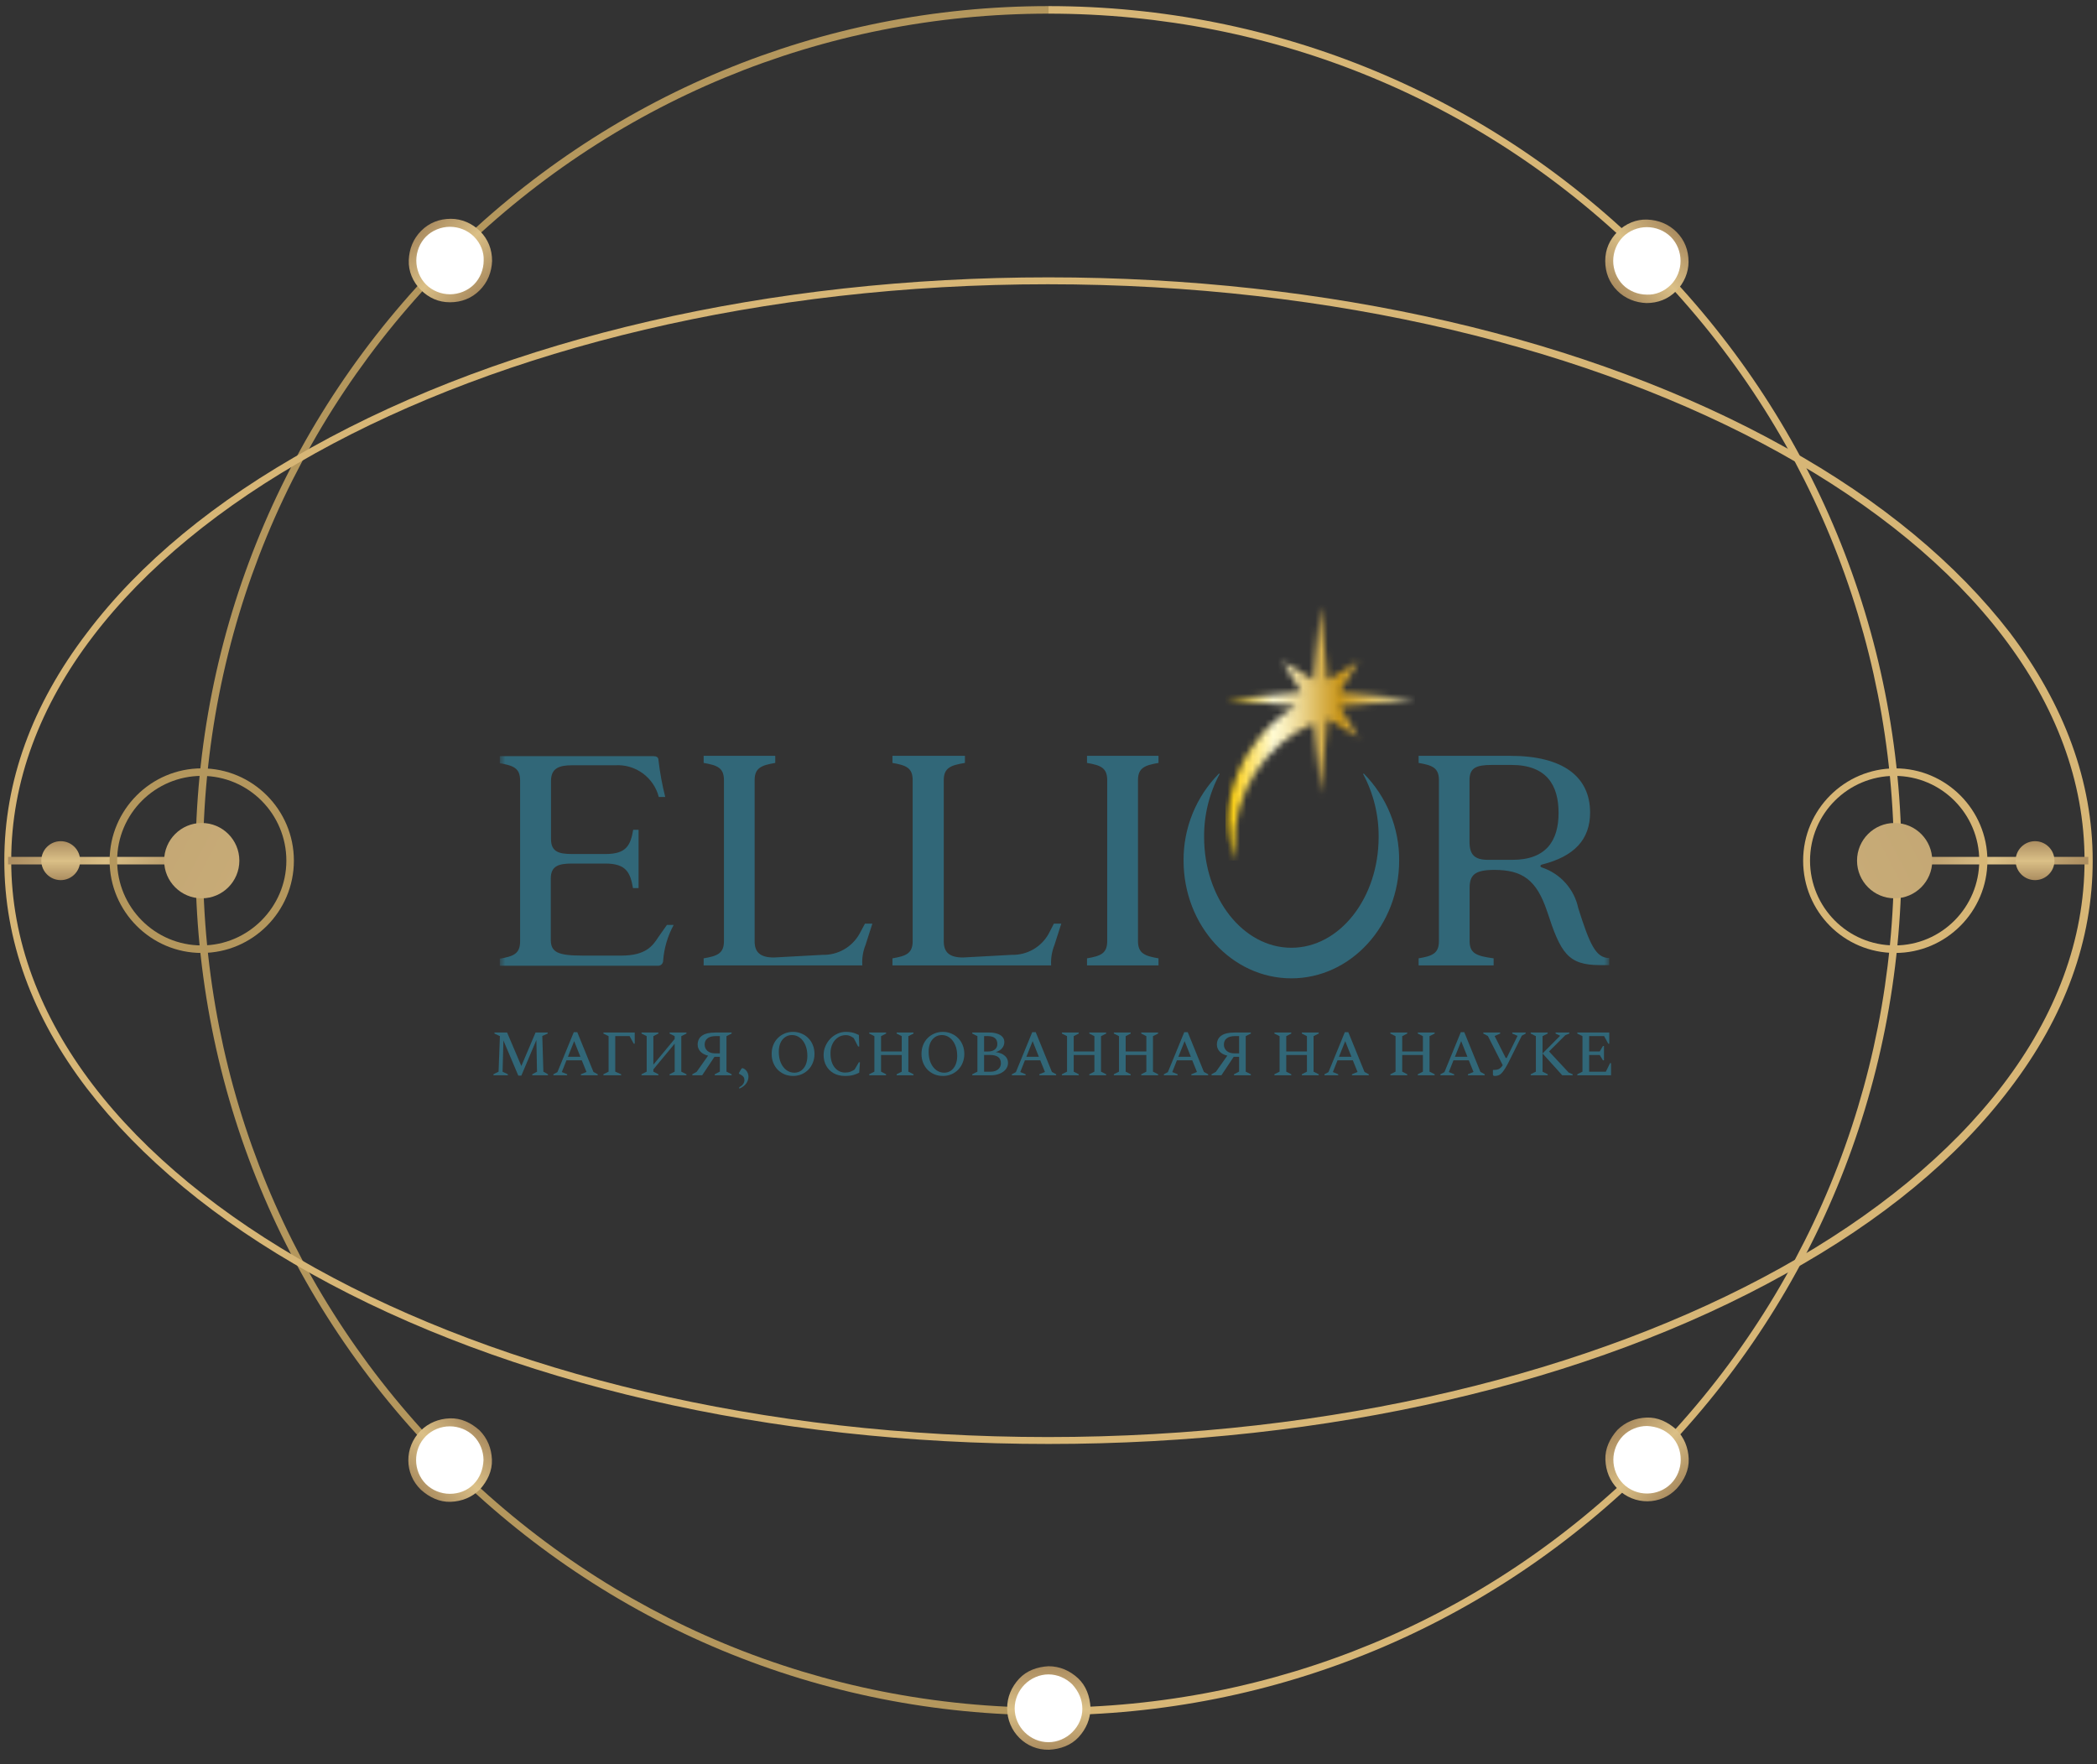 <?xml version="1.0" encoding="UTF-8"?> <svg xmlns="http://www.w3.org/2000/svg" width="334" height="281" viewBox="0 0 334 281" fill="none"><rect x="0" y="0" width="334" height="281" fill="#333333" stroke="none"/><path d="M167.001 273.189L167.001 271.989C202.939 271.989 236.781 257.988 262.237 232.487C287.693 206.985 301.669 173.183 301.669 137.081C301.669 101.078 287.693 67.176 262.237 41.675C236.781 16.173 203.039 2.172 167.001 2.172L167.001 0.972C203.239 0.972 237.38 15.173 263.036 40.875C288.692 66.576 302.867 100.778 302.867 137.081C302.867 173.383 288.692 207.585 263.036 233.287C237.38 258.988 203.239 273.189 167.001 273.189Z" fill="#D7B676"></path><path d="M31.135 137.081C31.135 100.778 45.311 66.576 70.966 40.875C96.622 15.173 130.763 0.972 167.001 0.972L167.001 2.172C131.063 2.172 97.221 16.173 71.765 41.675C46.309 67.176 32.333 100.978 32.333 137.081C32.333 173.083 46.309 206.985 71.765 232.487C97.221 257.988 130.963 271.989 167.001 271.989L167.001 273.189C130.763 273.189 96.622 258.988 70.966 233.287C45.311 207.585 31.135 173.383 31.135 137.081Z" fill="#B4975D"></path><path d="M0.688 137.081C0.688 124.48 5.08 112.279 13.865 100.778C22.251 89.678 34.23 79.777 49.604 71.276C80.95 53.775 122.678 44.175 167.001 44.175C211.325 44.175 253.053 53.775 284.399 71.276C299.672 79.777 311.652 89.778 320.137 100.778C328.822 112.279 333.314 124.48 333.314 137.081C333.314 149.681 328.922 161.882 320.137 173.383C311.752 184.484 299.772 194.384 284.399 202.885C253.053 220.386 211.325 229.987 167.001 229.987C122.678 229.987 80.95 220.386 49.604 202.885C34.33 194.384 22.351 184.384 13.865 173.383C5.08 161.882 0.688 149.681 0.688 137.081ZM332.017 137.081C332.017 86.478 257.944 45.275 166.901 45.275C75.858 45.275 1.786 86.478 1.786 137.081C1.786 187.684 75.858 228.886 166.901 228.886C257.944 228.886 332.017 187.684 332.017 137.081Z" fill="#D7B676"></path><path d="M162.723 276.315C165.062 278.658 168.855 278.658 171.194 276.315C173.533 273.972 173.533 270.173 171.194 267.829C168.855 265.486 165.062 265.486 162.723 267.829C160.384 270.173 160.384 273.972 162.723 276.315Z" fill="white"></path><path d="M160.413 272.09C160.413 270.289 161.112 268.689 162.31 267.389C163.507 266.089 165.205 265.489 167.001 265.389C168.798 265.389 170.396 266.089 171.693 267.289C172.991 268.489 173.59 270.189 173.69 271.99C173.69 273.79 172.991 275.39 171.793 276.69C170.595 277.99 168.898 278.59 167.101 278.69C163.408 278.79 160.413 275.79 160.413 272.09C160.413 272.19 160.413 272.19 160.413 272.09ZM172.392 272.19C172.392 272.09 172.392 272.09 172.392 272.19C172.392 270.69 171.793 269.389 170.795 268.289C169.797 267.289 168.399 266.689 167.001 266.689C165.604 266.689 164.206 267.289 163.208 268.289C162.21 269.289 161.611 270.69 161.611 272.09C161.611 275.09 164.106 277.49 167.001 277.49C168.399 277.49 169.797 276.89 170.795 275.89C171.793 274.89 172.392 273.59 172.392 272.19Z" fill="url(#paint0_linear_613_351)"></path><path d="M65.639 232.511C65.639 235.825 68.321 238.511 71.629 238.511C74.936 238.511 77.618 235.825 77.618 232.511C77.618 229.197 74.936 226.511 71.629 226.511C68.321 226.511 65.639 229.197 65.639 232.511Z" fill="white"></path><path d="M66.988 227.887C68.258 226.614 69.882 225.977 71.647 225.906C73.411 225.836 75.035 226.614 76.376 227.816C77.647 229.089 78.282 230.715 78.353 232.483C78.423 234.251 77.647 235.877 76.447 237.221C75.176 238.494 73.552 239.13 71.788 239.201C70.023 239.272 68.4 238.494 67.058 237.292C64.376 234.746 64.376 230.503 66.988 227.887C66.917 227.957 66.917 227.957 66.988 227.887ZM75.388 236.443C75.458 236.372 75.458 236.372 75.388 236.443C76.447 235.382 76.941 234.039 77.011 232.554C77.011 231.139 76.447 229.725 75.458 228.735C74.47 227.745 73.058 227.179 71.647 227.179C70.235 227.179 68.823 227.745 67.835 228.735C65.717 230.857 65.788 234.322 67.835 236.372C68.823 237.362 70.235 237.928 71.647 237.928C73.058 237.928 74.4 237.433 75.388 236.443Z" fill="url(#paint1_linear_613_351)"></path><path d="M256.307 41.515C256.307 44.829 258.989 47.515 262.297 47.515C265.604 47.515 268.286 44.829 268.286 41.515C268.286 38.201 265.604 35.515 262.297 35.515C258.989 35.515 256.307 38.201 256.307 41.515Z" fill="white"></path><path d="M257.649 36.885C258.92 35.612 260.614 34.905 262.379 34.975C264.143 35.046 265.767 35.682 267.037 36.955C268.308 38.228 268.943 39.855 268.943 41.693C268.943 43.39 268.237 45.088 266.967 46.361C265.696 47.633 264.073 48.27 262.237 48.27C260.473 48.199 258.849 47.563 257.578 46.29C256.308 45.017 255.673 43.39 255.673 41.552C255.673 39.713 256.378 38.157 257.649 36.885ZM266.12 45.37C267.108 44.38 267.673 42.966 267.673 41.552C267.673 40.138 267.108 38.723 266.12 37.733C265.131 36.743 263.72 36.178 262.308 36.178C260.896 36.178 259.484 36.743 258.496 37.733C257.508 38.723 256.943 40.138 256.943 41.552C256.943 42.966 257.508 44.38 258.496 45.37C259.484 46.361 260.896 46.926 262.308 46.926C263.649 46.997 265.061 46.431 266.12 45.37Z" fill="url(#paint2_linear_613_351)"></path><path d="M262.29 238.517C265.598 238.517 268.28 235.83 268.28 232.516C268.28 229.203 265.598 226.516 262.29 226.516C258.982 226.516 256.301 229.203 256.301 232.516C256.301 235.83 258.982 238.517 262.29 238.517Z" fill="white"></path><path d="M257.674 237.166C256.404 235.893 255.768 234.267 255.698 232.499C255.627 230.731 256.404 229.104 257.604 227.761C258.874 226.488 260.498 225.852 262.262 225.781C264.027 225.71 265.651 226.488 266.992 227.69C268.262 228.963 268.898 230.589 268.968 232.357C269.039 234.125 268.263 235.752 267.062 237.095C264.521 239.782 260.286 239.782 257.674 237.166C257.745 237.237 257.745 237.237 257.674 237.166ZM266.215 228.751C266.145 228.68 266.145 228.68 266.215 228.751C265.157 227.69 263.815 227.195 262.333 227.124C260.921 227.124 259.509 227.69 258.521 228.68C257.533 229.67 256.968 231.084 256.968 232.499C256.968 233.913 257.533 235.327 258.521 236.317C260.639 238.439 264.098 238.368 266.145 236.317C267.133 235.327 267.698 233.913 267.698 232.499C267.698 231.084 267.204 229.741 266.215 228.751Z" fill="url(#paint3_linear_613_351)"></path><path d="M71.635 47.509C74.943 47.509 77.625 44.822 77.625 41.509C77.625 38.195 74.943 35.508 71.635 35.508C68.327 35.508 65.645 38.195 65.645 41.509C65.645 44.822 68.327 47.509 71.635 47.509Z" fill="white"></path><path d="M67.013 46.165C65.743 44.892 65.037 43.195 65.107 41.427C65.178 39.659 65.813 38.032 67.084 36.76C68.354 35.487 69.978 34.85 71.813 34.85C73.507 34.85 75.201 35.557 76.472 36.83C77.743 38.103 78.378 39.73 78.378 41.568C78.308 43.336 77.672 44.962 76.401 46.235C75.131 47.508 73.507 48.145 71.672 48.145C69.837 48.145 68.284 47.438 67.013 46.165ZM75.484 37.679C74.496 36.689 73.084 36.123 71.672 36.123C70.26 36.123 68.849 36.689 67.86 37.679C66.872 38.669 66.307 40.083 66.307 41.497C66.307 42.912 66.872 44.326 67.86 45.316C68.849 46.306 70.26 46.872 71.672 46.872C73.084 46.872 74.496 46.306 75.484 45.316C76.472 44.326 77.037 42.912 77.037 41.497C77.107 40.154 76.543 38.739 75.484 37.679Z" fill="url(#paint4_linear_613_351)"></path><path d="M332.615 137.681L332.615 136.48L301.768 136.48L301.768 137.681L332.615 137.681Z" fill="url(#paint5_linear_613_351)"></path><path d="M32.134 137.681L32.134 136.48L1.287 136.48L1.287 137.681L32.134 137.681Z" fill="url(#paint6_linear_613_351)"></path><path d="M26.144 137.081C26.144 140.395 28.826 143.081 32.134 143.081C35.442 143.081 38.123 140.395 38.123 137.081C38.123 133.767 35.442 131.081 32.134 131.081C28.826 131.081 26.144 133.767 26.144 137.081Z" fill="url(#paint7_linear_613_351)"></path><path d="M295.779 137.081C295.779 140.395 298.461 143.081 301.769 143.081C305.077 143.081 307.759 140.395 307.759 137.081C307.759 133.767 305.077 131.081 301.769 131.081C298.461 131.081 295.779 133.767 295.779 137.081Z" fill="url(#paint8_linear_613_351)"></path><path d="M287.195 137.081C287.195 128.98 293.783 122.38 301.869 122.38C309.955 122.38 316.544 128.98 316.544 137.081C316.544 145.181 309.955 151.782 301.869 151.782C293.683 151.782 287.195 145.181 287.195 137.081ZM315.246 137.081C315.246 129.68 309.257 123.58 301.769 123.58C294.382 123.58 288.293 129.58 288.293 137.081C288.293 144.481 294.282 150.582 301.769 150.582C309.257 150.582 315.246 144.481 315.246 137.081Z" fill="#D7B676"></path><path d="M17.459 137.081C17.459 128.98 24.048 122.38 32.134 122.38C40.22 122.38 46.809 128.98 46.809 137.081C46.809 145.181 40.22 151.782 32.134 151.782C24.048 151.782 17.459 145.181 17.459 137.081ZM45.611 137.081C45.611 129.68 39.621 123.58 32.134 123.58C24.747 123.58 18.657 129.58 18.657 137.081C18.657 144.481 24.647 150.582 32.134 150.582C39.521 150.582 45.611 144.481 45.611 137.081Z" fill="#B4975D"></path><path d="M321.036 137.081C321.036 138.793 322.422 140.181 324.131 140.181C325.84 140.181 327.226 138.793 327.226 137.081C327.226 135.368 325.84 133.98 324.131 133.98C322.422 133.98 321.036 135.368 321.036 137.081Z" fill="url(#paint9_linear_613_351)"></path><path d="M6.578 137.081C6.578 138.793 7.963 140.181 9.672 140.181C11.382 140.181 12.767 138.793 12.767 137.081C12.767 135.368 11.382 133.98 9.672 133.98C7.963 133.98 6.578 135.368 6.578 137.081Z" fill="url(#paint10_linear_613_351)"></path><g clip-path="url(#clip0_613_351)"><mask id="mask0_613_351" style="mask-type:luminance" maskUnits="userSpaceOnUse" x="79" y="96" width="178" height="62"><path d="M256.311 96.323L79.606 96.323L79.606 157.12L256.311 157.12L256.311 96.323Z" fill="white"></path></mask><g mask="url(#mask0_613_351)"><path d="M104.861 149.253C103.951 150.651 102.873 152.202 98.964 152.202L92.781 152.202C88.855 152.202 87.726 151.662 87.726 149.674L87.726 139.951C87.726 137.962 88.906 137.541 91.096 137.541L96.42 137.541C99.79 137.541 100.396 139.041 100.817 141.451L101.71 141.451L101.71 132.165L100.851 132.165C100.43 134.626 99.773 136.024 96.454 136.024L91.13 136.024C88.973 136.024 87.76 135.654 87.76 133.615L87.76 124.414C87.76 122.425 88.939 121.886 91.13 121.886L98.004 121.886C99.565 121.794 101.11 122.248 102.373 123.171C103.637 124.093 104.54 125.426 104.929 126.942L105.956 126.942C105.469 125.013 105.109 123.054 104.878 121.077C104.878 120.606 104.558 120.437 104.069 120.437L79.606 120.437L79.606 121.566C81.762 121.937 82.84 122.324 82.84 124.313L82.84 149.943C82.84 151.932 81.762 152.32 79.606 152.69L79.606 153.819L104.76 153.819C104.867 153.829 104.974 153.816 105.076 153.782C105.178 153.749 105.272 153.695 105.352 153.624C105.432 153.553 105.497 153.467 105.543 153.37C105.589 153.273 105.615 153.168 105.619 153.061C105.761 151.047 106.335 149.086 107.304 147.315L106.226 147.315L104.861 149.253Z" fill="#316778"></path><path d="M136.908 148.713C136.325 149.763 135.465 150.632 134.423 151.226C133.38 151.821 132.194 152.117 130.994 152.083L123.26 152.505C121.003 152.505 120.194 151.595 120.194 149.926L120.194 124.262C120.194 122.274 121.323 121.886 123.479 121.515L123.479 120.386L112.073 120.386L112.073 121.515C114.23 121.886 115.308 122.274 115.308 124.262L115.308 149.893C115.308 151.881 114.23 152.269 112.073 152.639L112.073 153.768L137.346 153.768C137.266 152.648 137.445 151.523 137.868 150.482L138.946 147.112L137.767 147.112L136.908 148.713Z" fill="#316778"></path><path d="M167.033 148.713C166.451 149.764 165.592 150.634 164.549 151.229C163.506 151.823 162.319 152.119 161.119 152.083L153.385 152.505C151.128 152.505 150.319 151.595 150.319 149.926L150.319 124.262C150.319 122.274 151.448 121.886 153.689 121.515L153.689 120.386L142.147 120.386L142.147 121.515C144.287 121.886 145.366 122.274 145.366 124.262L145.366 149.893C145.366 151.881 144.287 152.269 142.147 152.639L142.147 153.768L167.42 153.768C167.354 152.647 167.538 151.524 167.959 150.482L169.038 147.112L167.858 147.112L167.033 148.713Z" fill="#316778"></path><path d="M173.132 121.515C175.288 121.886 176.35 122.274 176.35 124.262L176.35 149.893C176.35 151.881 175.288 152.269 173.132 152.639L173.132 153.768L184.521 153.768L184.521 152.639C182.382 152.269 181.252 151.881 181.252 149.893L181.252 124.262C181.252 122.274 182.382 121.886 184.521 121.515L184.521 120.386L173.132 120.386L173.132 121.515Z" fill="#316778"></path><path d="M251.376 144.635C251.061 143.153 250.365 141.779 249.357 140.647C248.351 139.515 247.065 138.666 245.63 138.181C245.259 138.063 245.259 137.794 245.63 137.692C250.685 136.412 253.263 133.766 253.263 129.419C253.263 123.723 248.965 120.386 240.575 120.386L225.951 120.386L225.951 121.515C228.109 121.886 229.186 122.274 229.186 124.262L229.186 149.893C229.186 151.881 228.109 152.269 225.951 152.639L225.951 153.768L237.897 153.768L237.897 152.639C235.201 152.269 234.072 151.881 234.072 149.893L234.072 141.467C234.072 139.411 234.831 138.552 237.998 138.552C242.462 138.552 244.737 140.119 246.422 145.174C248.578 151.78 249.707 153.718 254.846 153.718L256.312 153.718L256.312 152.589C254.155 152.589 253.195 150.381 251.358 144.585M240.88 136.951L237.02 136.951C234.813 136.951 234.055 136.092 234.055 134.036L234.055 124.262C234.055 122.324 235.083 121.835 237.609 121.835L240.727 121.835C246.354 121.835 248.242 125.071 248.242 129.469C248.242 133.867 246.303 136.951 240.88 136.951Z" fill="#316778"></path><path d="M217.123 123.302C218.764 126.382 219.61 129.822 219.583 133.312C219.583 143.052 213.366 150.955 205.683 150.955C198.001 150.955 191.784 143.052 191.784 133.312C191.756 129.822 192.602 126.382 194.243 123.302C194.243 123.302 194.243 123.167 194.142 123.218C192.338 125.042 190.913 127.205 189.946 129.582C188.981 131.959 188.494 134.504 188.514 137.069C188.514 147.433 196.215 155.825 205.683 155.825C215.152 155.825 222.851 147.399 222.851 137.069C222.872 134.504 222.385 131.959 221.419 129.582C220.454 127.205 219.028 125.042 217.225 123.218C217.225 123.218 217.09 123.218 217.123 123.302Z" fill="#316778"></path><mask id="mask1_613_351" style="mask-type:luminance" maskUnits="userSpaceOnUse" x="195" y="96" width="31" height="42"><path d="M209.188 108.304L204.285 105.339L207.234 110.242L195.271 111.388L206.425 112.433C202.204 114.9 198.931 118.708 197.124 123.251C195.268 127.645 195.125 132.575 196.72 137.069C196.72 136.362 196.619 135.637 196.619 134.912C196.515 130.74 197.664 126.632 199.916 123.118C202.168 119.604 205.422 116.845 209.255 115.197L210.317 126.436L211.462 114.472L216.365 117.438L213.4 112.517L225.38 111.388L213.4 110.242L216.365 105.339L211.462 108.304L210.317 96.323L209.188 108.304Z" fill="white"></path></mask><g mask="url(#mask1_613_351)"><path d="M225.379 96.323L195.186 96.323L195.186 137.069L225.379 137.069L225.379 96.323Z" fill="url(#paint11_linear_613_351)"></path></g></g><path d="M78.6 171.266L78.6 171.101L79.41 170.688L79.623 165.033L78.752 164.62L78.752 164.455L80.769 164.455L83.039 169.791L85.299 164.455L87.235 164.455L87.235 164.62L86.374 165.002L86.546 170.688L87.276 171.101L87.276 171.266L84.772 171.266L84.772 171.101L85.533 170.699L85.431 165.652L83.039 171.318L82.553 171.318L80.181 165.714L80.049 170.699L80.89 171.101L80.89 171.266L78.6 171.266Z" fill="#316778"></path><path d="M88.145 171.266L88.145 171.101L88.784 170.761L91.389 164.403L91.947 164.403L94.521 170.73L95.2 171.101L95.2 171.266L92.524 171.266L92.524 171.101L93.416 170.74L92.666 168.882L90.223 168.882L89.483 170.75L90.335 171.101L90.335 171.266L88.145 171.266ZM90.457 168.315L92.443 168.315L91.45 165.828L90.457 168.315Z" fill="#316778"></path><path d="M96.111 171.266L96.111 171.101L96.932 170.688L96.932 165.033L96.111 164.62L96.111 164.455L101.098 164.455L101.098 166.23L100.936 166.23L100.277 165.023L97.996 165.023L97.996 170.688L98.929 171.101L98.929 171.266L96.111 171.266Z" fill="#316778"></path><path d="M102.178 171.266L102.178 171.101L102.999 170.688L102.999 165.033L102.178 164.62L102.178 164.455L104.864 164.455L104.864 164.62L104.064 165.033L104.064 169.574L107.459 165.477L107.459 165.033L106.648 164.62L106.648 164.455L109.334 164.455L109.334 164.62L108.513 165.033L108.513 170.688L109.334 171.101L109.334 171.266L106.648 171.266L106.648 171.101L107.459 170.688L107.459 166.23L104.064 170.327L104.064 170.688L104.864 171.101L104.864 171.266L102.178 171.266Z" fill="#316778"></path><path d="M111.84 171.266L110.269 171.266L110.269 171.101L110.958 170.719L112.782 168.139C112.235 168.009 111.819 167.782 111.535 167.458C111.258 167.135 111.12 166.781 111.12 166.395C111.12 165.769 111.35 165.291 111.809 164.961C112.275 164.624 112.992 164.455 113.958 164.455L116.533 164.455L116.533 164.62L115.712 165.033L115.712 170.688L116.533 171.101L116.533 171.266L113.846 171.266L113.846 171.101L114.657 170.678L114.657 168.325L113.796 168.325L111.84 171.266ZM113.978 167.778L114.657 167.778L114.657 165.023L114.039 165.023C113.431 165.023 112.978 165.143 112.681 165.384C112.384 165.618 112.235 165.948 112.235 166.375C112.235 166.781 112.384 167.118 112.681 167.386C112.978 167.648 113.411 167.778 113.978 167.778Z" fill="#316778"></path><path d="M117.749 173.403L117.749 173.165C118.046 173.007 118.255 172.832 118.377 172.639C118.505 172.446 118.57 172.244 118.57 172.03C118.57 171.838 118.526 171.676 118.438 171.545C118.35 171.414 118.225 171.304 118.063 171.215L117.718 171.029L117.678 170.926L118.002 170.358C118.049 170.283 118.09 170.228 118.124 170.193C118.158 170.152 118.201 170.131 118.255 170.131C118.309 170.131 118.394 170.162 118.509 170.224C118.732 170.355 118.904 170.534 119.026 170.761C119.147 170.988 119.208 171.232 119.208 171.494C119.208 171.858 119.097 172.206 118.874 172.536C118.651 172.873 118.276 173.162 117.749 173.403Z" fill="#316778"></path><path d="M126.312 171.37C125.826 171.37 125.373 171.284 124.954 171.112C124.542 170.933 124.18 170.689 123.87 170.379C123.566 170.063 123.329 169.691 123.16 169.264C122.991 168.838 122.907 168.37 122.907 167.861C122.907 167.352 122.991 166.884 123.16 166.457C123.329 166.031 123.566 165.663 123.87 165.353C124.18 165.037 124.542 164.792 124.954 164.62C125.373 164.441 125.826 164.352 126.312 164.352C126.799 164.352 127.248 164.441 127.66 164.62C128.079 164.792 128.441 165.037 128.745 165.353C129.056 165.663 129.296 166.031 129.465 166.457C129.64 166.884 129.728 167.352 129.728 167.861C129.728 168.37 129.64 168.838 129.465 169.264C129.296 169.691 129.056 170.063 128.745 170.379C128.441 170.689 128.079 170.933 127.66 171.112C127.248 171.284 126.799 171.37 126.312 171.37ZM126.515 170.854C126.927 170.854 127.289 170.744 127.6 170.524C127.91 170.303 128.154 169.994 128.329 169.595C128.505 169.196 128.593 168.724 128.593 168.181C128.593 167.514 128.485 166.932 128.269 166.437C128.052 165.934 127.758 165.546 127.387 165.271C127.015 164.995 126.603 164.858 126.15 164.858C125.738 164.858 125.373 164.968 125.056 165.188C124.738 165.401 124.488 165.707 124.305 166.107C124.13 166.506 124.042 166.977 124.042 167.52C124.042 168.188 124.15 168.773 124.366 169.275C124.589 169.777 124.887 170.166 125.258 170.441C125.637 170.716 126.056 170.854 126.515 170.854Z" fill="#316778"></path><path d="M134.577 171.37C133.881 171.37 133.28 171.225 132.773 170.936C132.266 170.647 131.874 170.252 131.597 169.75C131.32 169.247 131.182 168.676 131.182 168.036C131.182 167.541 131.276 167.073 131.465 166.633C131.655 166.192 131.911 165.8 132.236 165.456C132.567 165.112 132.945 164.844 133.371 164.651C133.797 164.452 134.249 164.352 134.729 164.352C135.074 164.352 135.364 164.376 135.601 164.424C135.837 164.466 136.047 164.524 136.229 164.6C136.419 164.669 136.608 164.751 136.797 164.847L136.858 166.684L136.675 166.684L135.976 165.343C135.746 165.178 135.537 165.057 135.348 164.982C135.165 164.906 134.959 164.868 134.729 164.868C134.263 164.868 133.844 164.992 133.472 165.24C133.101 165.487 132.807 165.831 132.591 166.272C132.381 166.705 132.276 167.207 132.276 167.778C132.276 168.418 132.378 168.969 132.58 169.43C132.79 169.884 133.07 170.231 133.422 170.472C133.773 170.713 134.162 170.833 134.587 170.833C134.939 170.833 135.233 170.785 135.469 170.689C135.712 170.592 135.929 170.479 136.118 170.348L136.797 169.192L136.969 169.192L136.848 170.854C136.55 171.005 136.233 171.129 135.895 171.225C135.557 171.322 135.118 171.37 134.577 171.37Z" fill="#316778"></path><path d="M138.446 171.266L138.446 171.101L139.267 170.688L139.267 165.033L138.446 164.62L138.446 164.455L141.132 164.455L141.132 164.62L140.331 165.033L140.331 167.469L143.625 167.469L143.625 165.033L142.814 164.62L142.814 164.455L145.5 164.455L145.5 164.62L144.679 165.033L144.679 170.688L145.5 171.101L145.5 171.266L142.814 171.266L142.814 171.101L143.625 170.688L143.625 168.036L140.331 168.036L140.331 170.688L141.132 171.101L141.132 171.266L138.446 171.266Z" fill="#316778"></path><path d="M150.177 171.37C149.691 171.37 149.238 171.284 148.819 171.112C148.407 170.933 148.045 170.689 147.734 170.379C147.43 170.063 147.194 169.691 147.025 169.264C146.856 168.838 146.771 168.37 146.771 167.861C146.771 167.352 146.856 166.884 147.025 166.457C147.194 166.031 147.43 165.663 147.734 165.353C148.045 165.037 148.407 164.792 148.819 164.62C149.238 164.441 149.691 164.352 150.177 164.352C150.664 164.352 151.113 164.441 151.525 164.62C151.944 164.792 152.306 165.037 152.61 165.353C152.921 165.663 153.16 166.031 153.329 166.457C153.505 166.884 153.593 167.352 153.593 167.861C153.593 168.37 153.505 168.838 153.329 169.264C153.16 169.691 152.921 170.063 152.61 170.379C152.306 170.689 151.944 170.933 151.525 171.112C151.113 171.284 150.664 171.37 150.177 171.37ZM150.38 170.854C150.792 170.854 151.154 170.744 151.464 170.524C151.775 170.303 152.019 169.994 152.194 169.595C152.37 169.196 152.458 168.724 152.458 168.181C152.458 167.514 152.35 166.932 152.133 166.437C151.917 165.934 151.623 165.546 151.252 165.271C150.88 164.995 150.468 164.858 150.015 164.858C149.603 164.858 149.238 164.968 148.92 165.188C148.603 165.401 148.353 165.707 148.17 166.107C147.995 166.506 147.907 166.977 147.907 167.52C147.907 168.188 148.015 168.773 148.231 169.275C148.454 169.777 148.751 170.166 149.123 170.441C149.501 170.716 149.92 170.854 150.38 170.854Z" fill="#316778"></path><path d="M154.857 171.266L154.857 171.101L155.678 170.688L155.678 165.033L154.857 164.62L154.857 164.455L157.584 164.455C158.037 164.455 158.442 164.514 158.8 164.631C159.165 164.741 159.449 164.909 159.652 165.136C159.861 165.356 159.966 165.639 159.966 165.982C159.966 166.333 159.848 166.657 159.611 166.953C159.375 167.242 159.033 167.448 158.587 167.572C159.202 167.654 159.682 167.847 160.027 168.15C160.378 168.446 160.554 168.824 160.554 169.285C160.554 169.663 160.436 170.004 160.199 170.307C159.963 170.603 159.638 170.836 159.226 171.008C158.814 171.18 158.344 171.266 157.817 171.266L154.857 171.266ZM157.29 165.023L156.743 165.023L156.743 167.479L157.341 167.479C157.821 167.479 158.192 167.372 158.456 167.159C158.719 166.946 158.851 166.653 158.851 166.282C158.851 165.442 158.331 165.023 157.29 165.023ZM157.665 168.026L156.743 168.026L156.743 170.699L157.736 170.699C158.256 170.699 158.665 170.575 158.962 170.327C159.267 170.073 159.419 169.749 159.419 169.357C159.419 168.896 159.267 168.559 158.962 168.346C158.658 168.133 158.226 168.026 157.665 168.026Z" fill="#316778"></path><path d="M161.166 171.266L161.166 171.101L161.804 170.761L164.409 164.403L164.966 164.403L167.541 170.73L168.22 171.101L168.22 171.266L165.544 171.266L165.544 171.101L166.436 170.74L165.686 168.882L163.243 168.882L162.503 170.75L163.355 171.101L163.355 171.266L161.166 171.266ZM163.477 168.315L165.463 168.315L164.47 165.828L163.477 168.315Z" fill="#316778"></path><path d="M169.131 171.266L169.131 171.101L169.952 170.688L169.952 165.033L169.131 164.62L169.131 164.455L171.817 164.455L171.817 164.62L171.016 165.033L171.016 167.469L174.31 167.469L174.31 165.033L173.499 164.62L173.499 164.455L176.185 164.455L176.185 164.62L175.364 165.033L175.364 170.688L176.185 171.101L176.185 171.266L173.499 171.266L173.499 171.101L174.31 170.688L174.31 168.036L171.016 168.036L171.016 170.688L171.817 171.101L171.817 171.266L169.131 171.266Z" fill="#316778"></path><path d="M177.406 171.266L177.406 171.101L178.227 170.688L178.227 165.033L177.406 164.62L177.406 164.455L180.092 164.455L180.092 164.62L179.291 165.033L179.291 167.469L182.585 167.469L182.585 165.033L181.774 164.62L181.774 164.455L184.46 164.455L184.46 164.62L183.64 165.033L183.64 170.688L184.46 171.101L184.46 171.266L181.774 171.266L181.774 171.101L182.585 170.688L182.585 168.036L179.291 168.036L179.291 170.688L180.092 171.101L180.092 171.266L177.406 171.266Z" fill="#316778"></path><path d="M185.376 171.266L185.376 171.101L186.015 170.761L188.621 164.403L189.178 164.403L191.752 170.73L192.431 171.101L192.431 171.266L189.755 171.266L189.755 171.101L190.647 170.74L189.897 168.882L187.454 168.882L186.715 170.75L187.566 171.101L187.566 171.266L185.376 171.266ZM187.687 168.315L189.675 168.315L188.681 165.828L187.687 168.315Z" fill="#316778"></path><path d="M194.54 171.266L192.969 171.266L192.969 171.101L193.658 170.719L195.483 168.139C194.935 168.009 194.52 167.782 194.236 167.458C193.959 167.135 193.821 166.781 193.821 166.395C193.821 165.769 194.05 165.291 194.51 164.961C194.977 164.624 195.693 164.455 196.659 164.455L199.233 164.455L199.233 164.62L198.412 165.033L198.412 170.688L199.233 171.101L199.233 171.266L196.547 171.266L196.547 171.101L197.358 170.678L197.358 168.325L196.497 168.325L194.54 171.266ZM196.679 167.778L197.358 167.778L197.358 165.023L196.739 165.023C196.132 165.023 195.679 165.143 195.382 165.384C195.084 165.618 194.935 165.948 194.935 166.375C194.935 166.781 195.084 167.118 195.382 167.386C195.679 167.648 196.112 167.778 196.679 167.778Z" fill="#316778"></path><path d="M202.983 171.266L202.983 171.101L203.804 170.688L203.804 165.033L202.983 164.62L202.983 164.455L205.669 164.455L205.669 164.62L204.868 165.033L204.868 167.469L208.163 167.469L208.163 165.033L207.352 164.62L207.352 164.455L210.038 164.455L210.038 164.62L209.216 165.033L209.216 170.688L210.038 171.101L210.038 171.266L207.352 171.266L207.352 171.101L208.163 170.688L208.163 168.036L204.868 168.036L204.868 170.688L205.669 171.101L205.669 171.266L202.983 171.266Z" fill="#316778"></path><path d="M210.954 171.266L210.954 171.101L211.593 170.761L214.197 164.403L214.754 164.403L217.33 170.73L218.009 171.101L218.009 171.266L215.333 171.266L215.333 171.101L216.225 170.74L215.475 168.882L213.032 168.882L212.292 170.75L213.143 171.101L213.143 171.266L210.954 171.266ZM213.265 168.315L215.251 168.315L214.259 165.828L213.265 168.315Z" fill="#316778"></path><path d="M221.453 171.266L221.453 171.101L222.275 170.688L222.275 165.033L221.453 164.62L221.453 164.455L224.139 164.455L224.139 164.62L223.339 165.033L223.339 167.469L226.633 167.469L226.633 165.033L225.822 164.62L225.822 164.455L228.508 164.455L228.508 164.62L227.687 165.033L227.687 170.688L228.508 171.101L228.508 171.266L225.822 171.266L225.822 171.101L226.633 170.688L226.633 168.036L223.339 168.036L223.339 170.688L224.139 171.101L224.139 171.266L221.453 171.266Z" fill="#316778"></path><path d="M229.424 171.266L229.424 171.101L230.062 170.761L232.668 164.403L233.225 164.403L235.8 170.73L236.478 171.101L236.478 171.266L233.802 171.266L233.802 171.101L234.694 170.74L233.945 168.882L231.503 168.882L230.762 170.75L231.613 171.101L231.613 171.266L229.424 171.266ZM231.735 168.315L233.722 168.315L232.728 165.828L231.735 168.315Z" fill="#316778"></path><path d="M239.306 170.771C239.082 171.039 238.873 171.204 238.677 171.266C238.481 171.335 238.299 171.37 238.13 171.37C237.981 171.37 237.887 171.349 237.846 171.308C237.805 171.266 237.785 171.187 237.785 171.07L237.785 170.451L237.825 170.41L237.947 170.41C238.305 170.41 238.585 170.351 238.789 170.234C238.998 170.111 239.184 169.918 239.346 169.657L236.984 165.012L236.254 164.62L236.254 164.455L238.94 164.455L238.94 164.62L238.059 165.012L239.822 168.501L239.984 168.501L241.708 164.981L240.866 164.62L240.866 164.455L243.005 164.455L243.005 164.62L242.387 164.961L240.299 169.151C239.947 169.853 239.616 170.393 239.306 170.771Z" fill="#316778"></path><path d="M243.804 171.266L243.804 171.101L244.625 170.688L244.625 165.033L243.804 164.62L243.804 164.455L246.51 164.455L246.51 164.62L245.689 165.033L245.689 170.688L246.51 171.101L246.51 171.266L243.804 171.266ZM245.689 167.789L248.487 164.971L247.767 164.62L247.767 164.455L249.956 164.455L249.956 164.62L249.318 164.878L246.723 167.469L249.845 170.823L250.483 171.101L250.483 171.266L248.831 171.266L245.689 167.789Z" fill="#316778"></path><path d="M251.228 171.266L251.228 171.101L252.049 170.688L252.049 165.033L251.228 164.62L251.228 164.455L256.316 164.455L256.316 166.23L256.154 166.23L255.495 165.023L253.113 165.023L253.113 167.469L254.796 167.469L255.312 166.602L255.474 166.602L255.474 168.882L255.312 168.882L254.796 168.036L253.113 168.036L253.113 170.699L255.769 170.699L256.438 169.337L256.6 169.337L256.6 171.266L251.228 171.266Z" fill="#316778"></path></g><defs><linearGradient id="paint0_linear_613_351" x1="166.968" y1="265.527" x2="166.968" y2="278.752" gradientUnits="userSpaceOnUse"><stop stop-color="#AB8D60"></stop><stop offset="0.068" stop-color="#B29466"></stop><stop offset="0.506" stop-color="#DBC087"></stop><stop offset="1" stop-color="#AB8D60"></stop></linearGradient><linearGradient id="paint1_linear_613_351" x1="76.255" y1="227.89" x2="66.904" y2="237.225" gradientUnits="userSpaceOnUse"><stop stop-color="#AB8D60"></stop><stop offset="0.068" stop-color="#B29466"></stop><stop offset="0.506" stop-color="#DBC087"></stop><stop offset="1" stop-color="#AB8D60"></stop></linearGradient><linearGradient id="paint2_linear_613_351" x1="266.923" y1="36.881" x2="257.572" y2="46.216" gradientUnits="userSpaceOnUse"><stop stop-color="#AB8D60"></stop><stop offset="0.068" stop-color="#B29466"></stop><stop offset="0.506" stop-color="#DBC087"></stop><stop offset="1" stop-color="#AB8D60"></stop></linearGradient><linearGradient id="paint3_linear_613_351" x1="257.677" y1="227.882" x2="267.029" y2="237.217" gradientUnits="userSpaceOnUse"><stop stop-color="#AB8D60"></stop><stop offset="0.068" stop-color="#B29466"></stop><stop offset="0.506" stop-color="#DBC087"></stop><stop offset="1" stop-color="#AB8D60"></stop></linearGradient><linearGradient id="paint4_linear_613_351" x1="67.01" y1="36.874" x2="76.362" y2="46.209" gradientUnits="userSpaceOnUse"><stop stop-color="#AB8D60"></stop><stop offset="0.068" stop-color="#B29466"></stop><stop offset="0.506" stop-color="#DBC087"></stop><stop offset="1" stop-color="#AB8D60"></stop></linearGradient><linearGradient id="paint5_linear_613_351" x1="305.388" y1="130.236" x2="329.059" y2="143.878" gradientUnits="userSpaceOnUse"><stop stop-color="#AB8D60"></stop><stop offset="0.068" stop-color="#B29466"></stop><stop offset="0.506" stop-color="#DBC087"></stop><stop offset="1" stop-color="#AB8D60"></stop></linearGradient><linearGradient id="paint6_linear_613_351" x1="4.898" y1="130.236" x2="28.569" y2="143.878" gradientUnits="userSpaceOnUse"><stop stop-color="#AB8D60"></stop><stop offset="0.068" stop-color="#B29466"></stop><stop offset="0.506" stop-color="#DBC087"></stop><stop offset="1" stop-color="#AB8D60"></stop></linearGradient><linearGradient id="paint7_linear_613_351" x1="310.424" y1="283.087" x2="-73.327" y2="82.453" gradientUnits="userSpaceOnUse"><stop stop-color="#AB8D60"></stop><stop offset="0.068" stop-color="#B29466"></stop><stop offset="0.506" stop-color="#DBC087"></stop><stop offset="1" stop-color="#AB8D60"></stop></linearGradient><linearGradient id="paint8_linear_613_351" x1="23.512" y1="283.087" x2="407.264" y2="82.453" gradientUnits="userSpaceOnUse"><stop stop-color="#AB8D60"></stop><stop offset="0.068" stop-color="#B29466"></stop><stop offset="0.506" stop-color="#DBC087"></stop><stop offset="1" stop-color="#AB8D60"></stop></linearGradient><linearGradient id="paint9_linear_613_351" x1="324.136" y1="133.973" x2="324.136" y2="140.179" gradientUnits="userSpaceOnUse"><stop stop-color="#AB8D60"></stop><stop offset="0.068" stop-color="#B29466"></stop><stop offset="0.506" stop-color="#DBC087"></stop><stop offset="1" stop-color="#AB8D60"></stop></linearGradient><linearGradient id="paint10_linear_613_351" x1="9.681" y1="133.973" x2="9.681" y2="140.179" gradientUnits="userSpaceOnUse"><stop stop-color="#AB8D60"></stop><stop offset="0.068" stop-color="#B29466"></stop><stop offset="0.506" stop-color="#DBC087"></stop><stop offset="1" stop-color="#AB8D60"></stop></linearGradient><linearGradient id="paint11_linear_613_351" x1="195.27" y1="121.425" x2="225.396" y2="121.425" gradientUnits="userSpaceOnUse"><stop stop-color="#FCCB00"></stop><stop offset="0.01" stop-color="#FCCB00"></stop><stop offset="0.25" stop-color="#FFFAD2"></stop><stop offset="0.3" stop-color="#FAF1C1"></stop><stop offset="0.39" stop-color="#EDD894"></stop><stop offset="0.51" stop-color="#D8B14C"></stop><stop offset="0.6" stop-color="#C9961A"></stop><stop offset="0.81" stop-color="#E9CD76"></stop><stop offset="0.87" stop-color="#F2DC8E"></stop><stop offset="1" stop-color="#FFFAD2"></stop></linearGradient><clipPath id="clip0_613_351"><rect width="178" height="77.435" fill="white" transform="translate(78.6 95.968)"></rect></clipPath></defs></svg> 